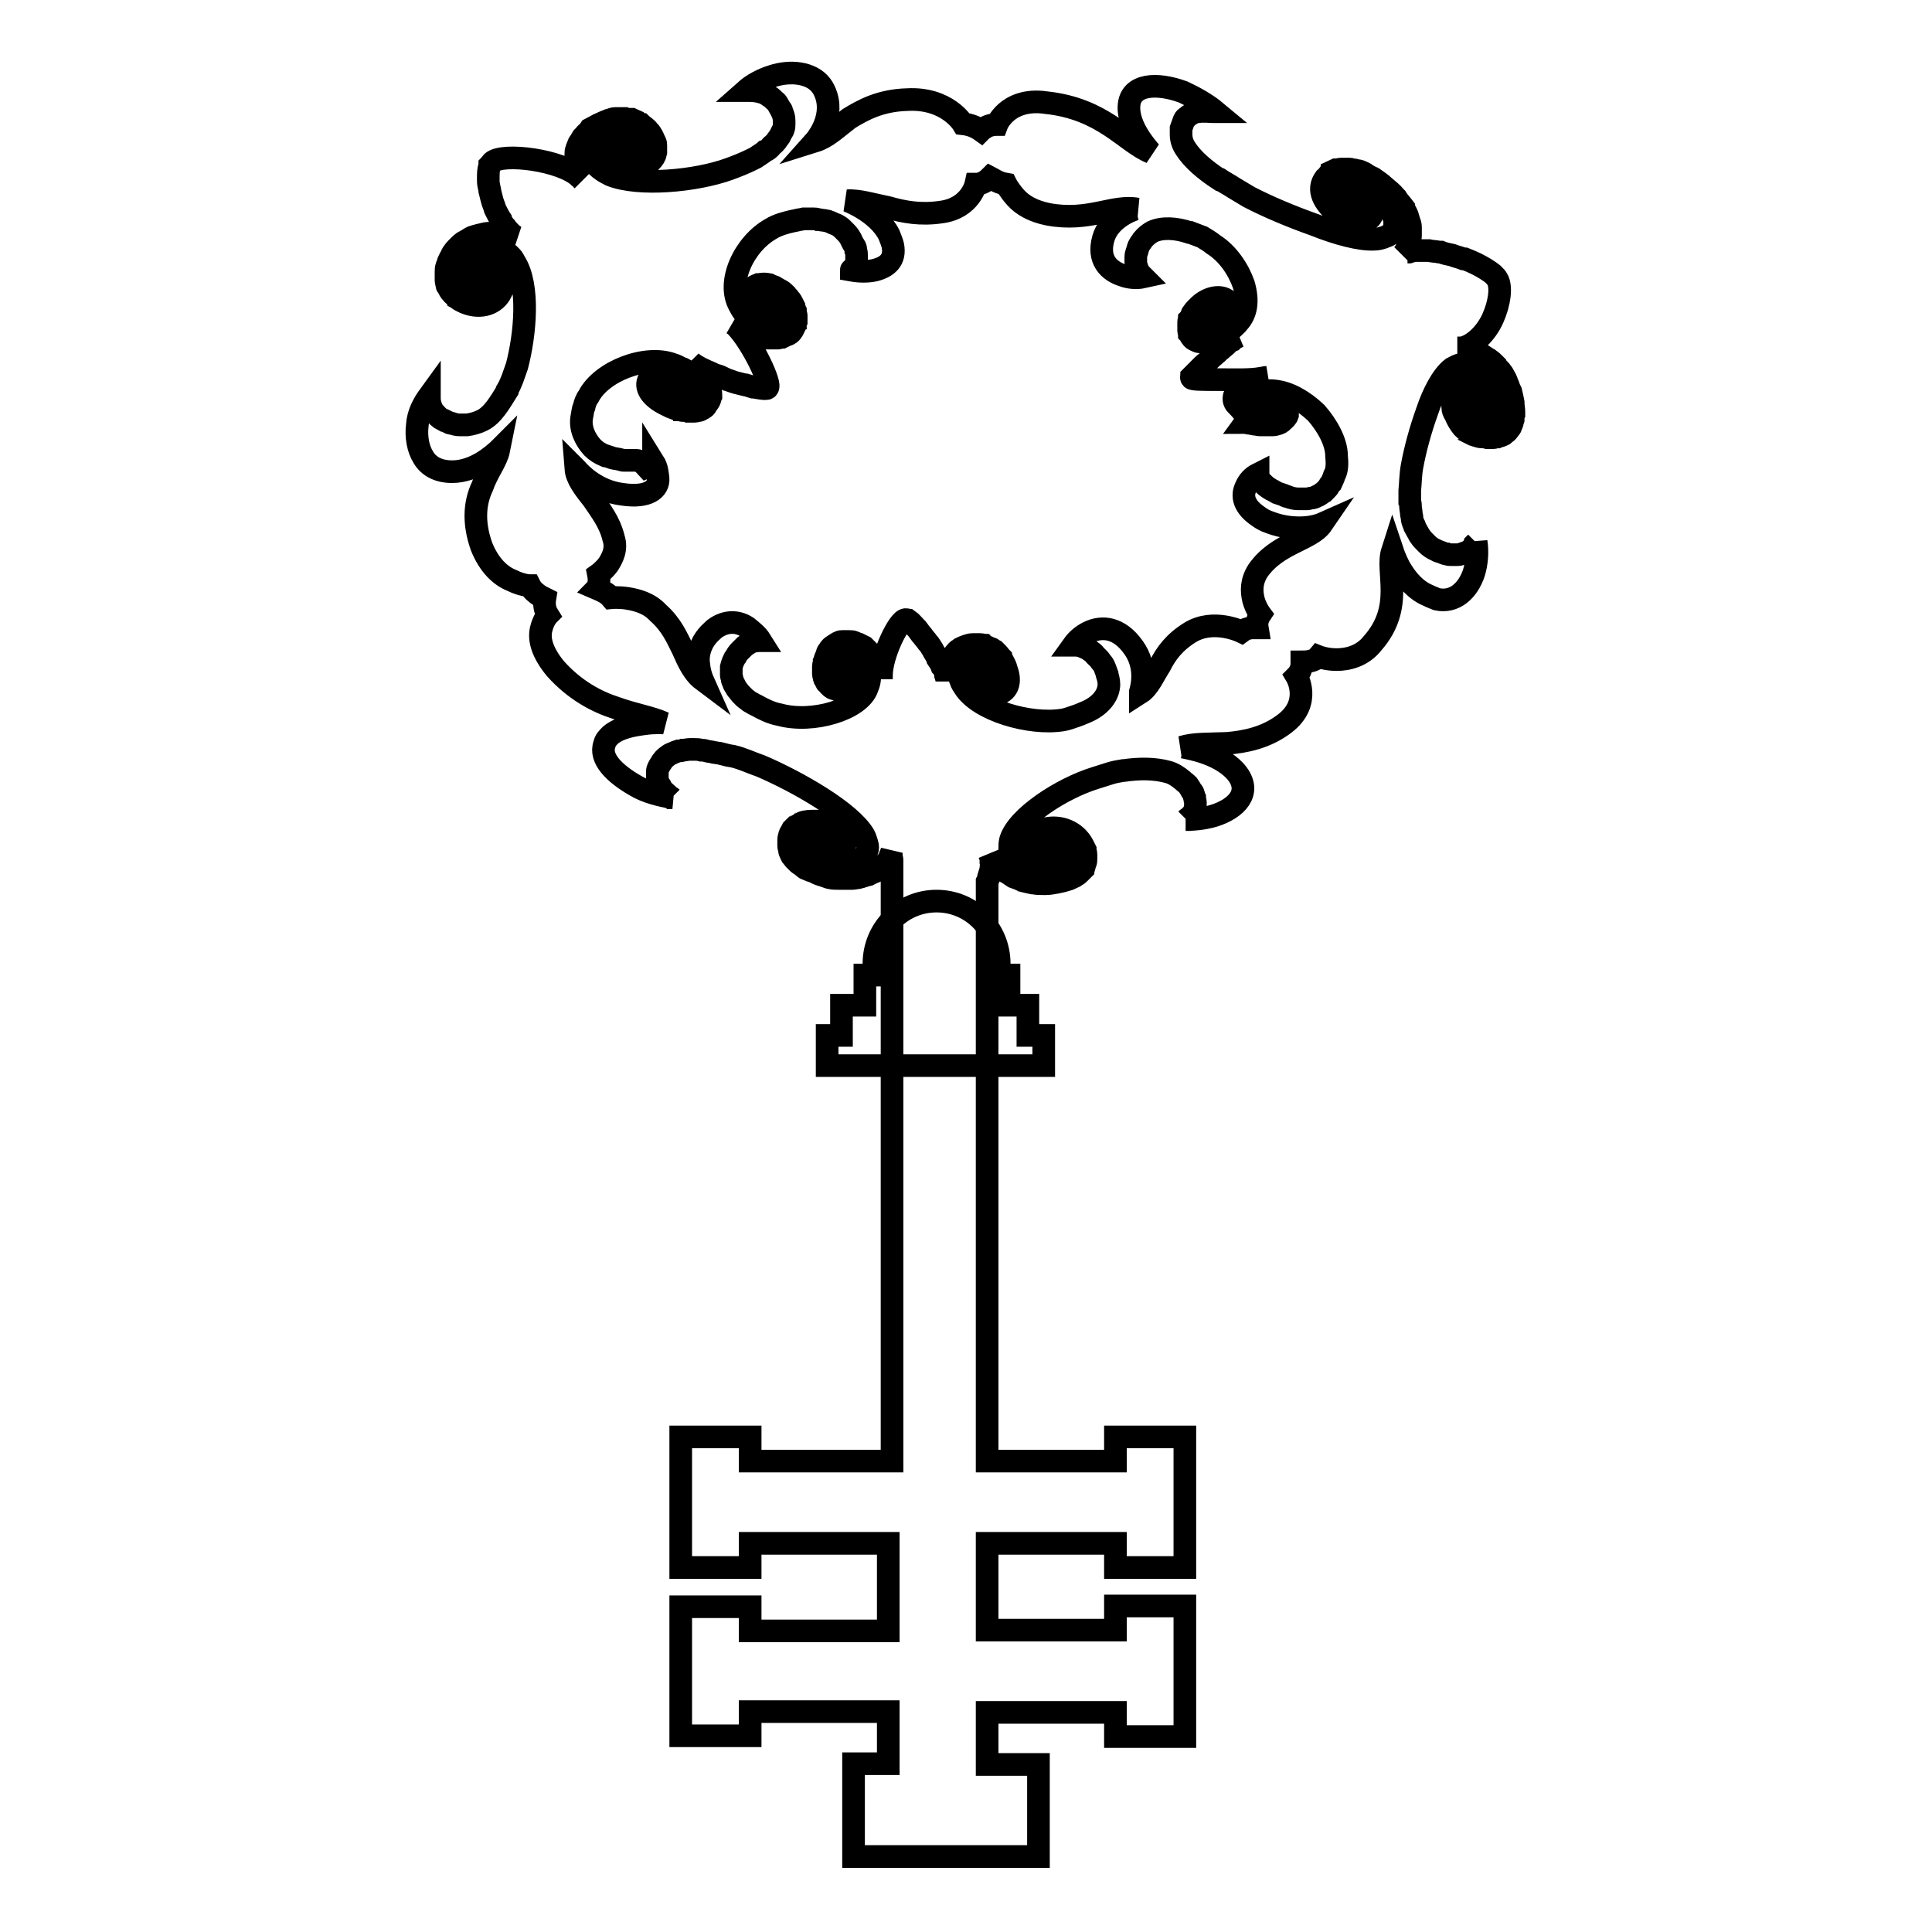 <?xml version="1.0" encoding="utf-8"?>
<!-- Svg Vector Icons : http://www.onlinewebfonts.com/icon -->
<!DOCTYPE svg PUBLIC "-//W3C//DTD SVG 1.1//EN" "http://www.w3.org/Graphics/SVG/1.1/DTD/svg11.dtd">
<svg version="1.1" xmlns="http://www.w3.org/2000/svg" xmlns:xlink="http://www.w3.org/1999/xlink" x="0px" y="0px" viewBox="0 0 256 256" enable-background="new 0 0 256 256" xml:space="preserve">
<g><g><g><path stroke-width="3" fill-opacity="0" stroke="#000000"  d="M200.5,53.3c-0.1-0.5-0.2-1-0.3-1.4l-0.2-0.4c-0.1-0.3-0.2-0.6-0.3-0.8l-0.2-0.5c-0.1-0.2-0.3-0.5-0.4-0.7l-0.3-0.4c-0.2-0.2-0.4-0.4-0.5-0.6c-0.1-0.1-0.2-0.2-0.3-0.3c-0.2-0.2-0.4-0.4-0.6-0.5c-0.1-0.1-0.2-0.2-0.3-0.2c-0.3-0.2-0.6-0.4-0.9-0.6c0,0-0.1,0-0.1,0c-0.3-0.1-0.5-0.3-0.8-0.4l-0.1,0c-0.3-0.1-0.7-0.2-1-0.3c-0.4-0.1-0.7-0.1-1.1-0.1c0.2,0,0.4,0,0.6,0c1.5-0.3,3.2-1.9,4.1-3.9c0.9-2,1.2-4.2,0.6-5.2c-0.1-0.2-0.3-0.4-0.5-0.6c0,0-0.1-0.1-0.1-0.1c-0.5-0.4-1.3-0.9-2.1-1.3l-0.2-0.1c-0.4-0.2-0.9-0.4-1.4-0.6l-0.2,0c-0.5-0.2-1-0.3-1.5-0.5c0,0,0,0,0,0c-0.5-0.1-1-0.2-1.5-0.4l-0.2,0c-0.5-0.1-1-0.1-1.4-0.2c0,0-0.1,0-0.1,0c-0.4,0-0.9,0-1.3,0l-0.2,0c-0.4,0-0.7,0.1-1,0.2c-0.1,0-0.1,0-0.2,0c-0.3,0.1-0.5,0.2-0.7,0.4c0.2-0.2,0.4-0.4,0.5-0.7l0.1-0.2c0.1-0.2,0.2-0.4,0.3-0.7l0,0c0.1-0.3,0.2-0.7,0.2-1c0,0,0-0.1,0-0.2c0-0.3,0-0.6,0-0.9c0,0,0,0,0,0c0-0.3-0.1-0.6-0.2-0.8c0-0.1-0.1-0.3-0.1-0.4c-0.1-0.4-0.3-0.8-0.6-1.3l0-0.1c-0.3-0.4-0.7-0.8-1-1.3l-0.1-0.1c-0.4-0.5-0.9-0.9-1.5-1.4c-0.4-0.4-0.9-0.7-1.3-1c-0.1-0.1-0.3-0.2-0.4-0.2c-0.3-0.2-0.6-0.3-0.8-0.5c-0.1-0.1-0.3-0.1-0.4-0.2c-0.2-0.1-0.5-0.2-0.7-0.2c-0.1,0-0.3-0.1-0.4-0.1c-0.2,0-0.4-0.1-0.6-0.1c-0.1,0-0.2,0-0.3,0c-0.2,0-0.4,0-0.6,0l-0.2,0c-0.2,0-0.4,0.1-0.6,0.1c0,0,0,0-0.1,0c-0.2,0.1-0.3,0.1-0.5,0.2v0.1c-0.2,0.1-0.4,0.2-0.5,0.4s-0.3,0.3-0.4,0.4c-1.2,1.6-0.1,3.3,1.5,4.7c0.2,0.2,0.4,0.3,0.6,0.4c1.5,0.9,2.9,0.8,3.6,0.4c0.8-0.5,0.7-1.5-0.5-2.5c-0.5-0.4-1.3-1.2-1.7-0.7c0,0.1,0,0.1,0,0.2c0.1,0.5,1.4,1,0.7,1.6c-0.1,0-0.2,0.1-0.3,0.1c0,0,0,0,0,0c-0.2,0-0.4,0-0.7-0.1c-0.2-0.1-0.5-0.2-0.7-0.4c-0.8-0.7-0.9-1.8-0.5-2.3c0.2-0.2,0.4-0.4,0.5-0.5c0.1,0,0.1-0.1,0.2-0.1c0.1-0.1,0.3-0.1,0.4-0.2l0.2,0c0.2,0,0.3,0,0.5,0h0.2c0.2,0,0.5,0.1,0.7,0.2c0.3,0.1,0.6,0.3,0.9,0.5c0.1,0,0.1,0.1,0.2,0.1c0.3,0.2,0.6,0.4,0.9,0.7c1.1,0.9,1.9,1.9,2.3,2.8c0,0.1,0,0.2,0.1,0.2c0.1,0.2,0.1,0.5,0.1,0.7c0,0.1,0,0.1,0,0.2c0,0.3,0,0.5-0.1,0.8l0,0c-0.1,0.2-0.2,0.4-0.4,0.6l-0.2,0.1c-0.1,0.1-0.3,0.2-0.6,0.3c-0.1,0-0.2,0.1-0.3,0.1c-0.3,0.1-0.7,0.2-1.1,0.2c-1.9,0.1-4.9-0.7-7.9-1.9c-3.1-1.1-6.2-2.4-8.7-3.7c-0.7-0.4-1.3-0.8-2-1.2c-0.6-0.4-1.2-0.7-1.8-1.1l-0.1,0c-2-1.3-3.6-2.7-4.5-4.1c-0.4-0.6-0.6-1.2-0.6-1.9v0c0-0.3,0-0.5,0-0.8c0.1-0.3,0.2-0.5,0.3-0.8c0-0.1,0.1-0.2,0.1-0.3c0.1-0.2,0.2-0.3,0.4-0.4l0,0c0.1-0.1,0.2-0.2,0.4-0.3c0.3-0.2,0.7-0.4,1.1-0.4c0.7-0.1,1.5,0,1.9,0c0,0,0,0,0.1,0c0.1,0,0.1,0,0.2,0c0,0,0.1,0,0.1,0c-1.2-1-2.8-1.9-4.3-2.6c-3.5-1.3-7-1.1-7.2,1.8c-0.2,2.7,2.3,5.5,2.8,6.1c0.1,0.1,0.1,0.1,0.1,0.1c-3.4-1.4-6.3-5.8-13.9-6.6c-2.7-0.4-4.4,0.5-5.3,1.3c-0.9,0.8-1.2,1.6-1.2,1.6c-0.7,0-1.3,0.2-1.7,0.5c-0.2,0.1-0.3,0.2-0.4,0.3c-0.7-0.5-1.5-0.8-2.4-0.9c0,0-2.1-3.5-7.4-3.2c-3.6,0.1-5.9,1.4-7.7,2.5c-1.7,1.3-2.9,2.5-4.5,3c0,0,2.5-2.8,1.5-6c-0.2-0.6-0.4-1-0.7-1.4c-1.3-1.7-4.1-2-6.5-1.2c-1.3,0.4-2.6,1.1-3.5,1.9c0,0,0,0,0.1,0c0,0,0.1,0,0.2,0H99c0.4,0,1.1,0,1.8,0.2l0.1,0c0.3,0.1,0.7,0.3,1.1,0.6c0.2,0.1,0.4,0.3,0.6,0.5c0.1,0.1,0.3,0.2,0.4,0.4c0.1,0.2,0.3,0.5,0.4,0.7c0.1,0.1,0.2,0.2,0.2,0.4c0.2,0.4,0.3,0.8,0.3,1.2c0,0.1,0,0.3,0,0.4c0,0.3,0,0.5-0.1,0.7c0,0.1-0.1,0.3-0.2,0.4c-0.1,0.2-0.2,0.4-0.3,0.6l-0.3,0.4c-0.1,0.2-0.3,0.4-0.5,0.6c-0.1,0.1-0.3,0.2-0.4,0.4c-0.2,0.2-0.4,0.4-0.7,0.5c-0.1,0.1-0.3,0.2-0.4,0.3c-0.3,0.2-0.6,0.4-0.9,0.6l-0.4,0.2c-1,0.5-2,0.9-3.1,1.3c-4.4,1.6-12,2.3-15.7,0.8c-0.4-0.2-0.8-0.4-1.2-0.7c-0.3-0.2-0.6-0.5-0.8-0.7c-1.2-1.5-0.2-3.4,1.7-4.4c0.3-0.2,0.7-0.3,1-0.4l0.1,0c0.3-0.1,0.6-0.1,0.9-0.1h0.1c0.3,0,0.6,0,0.9,0.2l0.1,0c0.3,0.1,0.6,0.3,0.8,0.6c0.2,0.1,0.3,0.3,0.5,0.6c0.5,0.7,0.5,1.8-0.3,2.1c-0.2,0.1-0.4,0.2-0.6,0.2h-0.1c-0.2,0-0.4,0-0.5-0.1c-0.1-0.1-0.3-0.1-0.4-0.3c-0.8-0.8,0.5-0.9,0.5-1.3c0,0,0-0.1,0-0.2c-0.1-0.1-0.2-0.2-0.3-0.2H83c-0.1,0-0.2,0-0.3,0l-0.2,0L82.3,19c-0.1,0.1-0.3,0.1-0.4,0.2l0,0l0,0c-1.1,0.5-1.1,1.5-0.4,2.2c0.7,0.7,2.4,1.3,3.9,0.6l0,0c0.3-0.1,0.5-0.3,0.7-0.5l0.1-0.1c0.4-0.4,0.6-0.7,0.7-1.2l0-0.2c0-0.2,0-0.3,0-0.5c0-0.1,0-0.2,0-0.2c0-0.2,0-0.3-0.1-0.5l-0.1-0.2c-0.1-0.2-0.2-0.5-0.4-0.8c-0.1-0.2-0.2-0.3-0.4-0.5c-0.1-0.2-0.3-0.3-0.5-0.5l0,0c-0.1-0.1-0.3-0.2-0.4-0.3l-0.1,0c-0.2-0.1-0.4-0.2-0.6-0.3L84.2,16c-0.2-0.1-0.3-0.1-0.5-0.2l-0.3,0c-0.2,0-0.4,0-0.6-0.1c-0.1,0-0.2,0-0.3,0c-0.2,0-0.4,0-0.6,0c-0.1,0-0.2,0-0.4,0c-0.2,0-0.5,0.1-0.7,0.2c-0.1,0-0.2,0-0.3,0.1c-0.4,0.1-0.7,0.3-1.2,0.5c-0.4,0.2-0.7,0.4-1.1,0.6L78,17.4c-0.2,0.2-0.4,0.3-0.5,0.5l-0.3,0.3l-0.3,0.5L76.7,19l-0.2,0.5c0,0.1-0.1,0.2-0.1,0.3c-0.1,0.2-0.1,0.4-0.1,0.6l0,0.3c0,0.3,0,0.5,0,0.8c0,0,0,0.1,0,0.1c0,0.2,0.1,0.5,0.1,0.7l0,0c0.1,0.3,0.2,0.6,0.3,0.8c0.1,0.3,0.3,0.6,0.5,0.8c-0.1-0.1-0.2-0.3-0.4-0.4c-2.3-2.3-10.2-3.3-11.6-2c-0.1,0.1-0.2,0.3-0.3,0.4l0,0.1c-0.2,0.4-0.2,1-0.2,1.7V24c0,0.4,0.1,0.7,0.2,1.2l0,0.1c0.1,0.4,0.2,0.8,0.3,1.2l0,0c0.1,0.4,0.3,0.8,0.4,1.2l0.1,0.2c0.2,0.4,0.4,0.8,0.6,1.1c0,0,0,0,0,0.1c0.2,0.3,0.4,0.7,0.6,0.9l0.1,0.1c0.2,0.3,0.5,0.6,0.7,0.8c0,0,0.1,0.1,0.1,0.1c0.3,0.2,0.5,0.4,0.8,0.5c-0.3-0.1-0.6-0.2-1-0.4l-0.2,0c-0.3-0.1-0.6-0.1-0.9-0.2l0,0c-0.4,0-0.8-0.1-1.2,0c-0.1,0-0.1,0-0.2,0c-0.3,0-0.6,0-1,0.1c0,0,0,0,0,0c-0.3,0.1-0.5,0.1-0.8,0.2c-0.1,0-0.3,0.1-0.4,0.1c-0.4,0.1-0.7,0.3-1.1,0.6l-0.1,0c-0.4,0.2-0.7,0.5-1,0.8l0,0c-0.3,0.3-0.7,0.7-0.9,1.2c-0.2,0.4-0.4,0.7-0.5,1.1c0,0.1-0.1,0.2-0.1,0.3c-0.1,0.2-0.1,0.5-0.1,0.7c0,0.1,0,0.2,0,0.3c0,0.2,0,0.4,0,0.6c0,0.1,0,0.2,0,0.3c0,0.2,0.1,0.3,0.1,0.5c0,0.1,0,0.2,0.1,0.2c0.1,0.1,0.1,0.3,0.2,0.4l0.1,0.2c0.1,0.2,0.3,0.3,0.4,0.5c0,0,0,0,0,0c0.1,0.1,0.3,0.2,0.4,0.4l0,0c0.2,0.1,0.4,0.3,0.6,0.4c0.2,0.1,0.4,0.2,0.6,0.3c2.2,0.9,4.1,0.1,4.8-1.4c0.1-0.2,0.2-0.4,0.2-0.5c0.3-1.3-0.4-2.3-1.1-2.8c-0.8-0.6-2-0.5-2.6,0.5c-0.2,0.4-0.7,1.2,0,1.4c0.1,0,0.2,0,0.2,0C64,37.6,64,36.4,65,37c0.1,0,0.2,0.1,0.2,0.2l0,0c0.1,0.1,0.2,0.4,0.2,0.6c0,0.2,0,0.4-0.1,0.6c-0.4,0.7-1.6,0.8-2.4,0.5c-0.3-0.1-0.5-0.3-0.7-0.4l-0.2-0.1c-0.1-0.1-0.3-0.2-0.4-0.3l-0.1-0.2c-0.1-0.1-0.1-0.2-0.2-0.4l-0.1-0.2c0-0.2-0.1-0.4-0.1-0.6c0-0.2,0-0.5,0.1-0.8c0,0,0-0.1,0-0.1c0.1-0.2,0.2-0.5,0.4-0.8c0.5-0.8,1.3-1.5,2.2-1.9c0.1,0,0.1-0.1,0.2-0.1c0.2-0.1,0.4-0.1,0.6-0.2c0.1,0,0.2,0,0.2,0c0.3,0,0.6,0,0.9,0l0,0c0.3,0,0.6,0.1,0.8,0.3l0.2,0.1c0.2,0.1,0.4,0.2,0.6,0.4c0.1,0.1,0.2,0.1,0.2,0.2c0.3,0.2,0.5,0.5,0.7,0.9c2,3.1,1.4,9.6,0.3,13.8l-0.6,1.7c-0.2,0.5-0.4,1-0.7,1.5l0,0.1c-1,1.6-1.9,3.2-3.3,3.9c-0.6,0.3-1.3,0.5-2,0.6h-0.1c-0.3,0-0.6,0-0.9,0c-0.4,0-0.7-0.1-1-0.2c-0.1,0-0.3,0-0.4-0.1c-0.2-0.1-0.4-0.2-0.6-0.3l-0.1,0c-0.2-0.1-0.3-0.2-0.5-0.3c-0.4-0.3-0.6-0.6-0.9-0.9c-0.4-0.7-0.5-1.3-0.5-1.7c0,0,0,0,0-0.1c0-0.1,0-0.1,0-0.2c0,0,0-0.1,0-0.1c-0.8,1.1-1.5,2.4-1.6,3.9c-0.2,1.6,0.1,3.2,0.8,4.3c0.7,1.2,2,1.9,3.8,1.9c3.1,0,5.5-2.3,6.1-2.8c0.1-0.1,0.1-0.1,0.1-0.1c-0.3,1.5-1.5,2.9-2.2,4.9c-0.9,1.9-1.3,4.5-0.1,7.9c1,2.5,2.5,3.9,4,4.5c1.4,0.7,2.4,0.7,2.4,0.7c0.3,0.6,0.8,1,1.4,1.4c0.2,0.1,0.4,0.2,0.6,0.3c-0.1,0.6-0.1,1.4,0.4,2.2c0,0-0.6,0.6-0.9,1.9c-0.3,1.3,0.1,3,1.9,5.2c2.6,2.9,5.5,4.4,8,5.2c2.5,0.9,4.6,1.2,6.4,2c0,0-1.2-0.1-2.6,0.1c-1.5,0.2-3.3,0.5-4.5,1.5c-0.4,0.4-0.7,0.7-0.8,1.2c-0.7,1.9,1.3,3.9,4.1,5.5c1.5,0.9,3.3,1.3,4.9,1.6c0,0,0,0-0.1,0c0,0-0.1-0.1-0.2-0.1l-0.1-0.1c-0.3-0.3-0.9-0.7-1.3-1.4l0-0.1c-0.2-0.3-0.3-0.7-0.3-1c0-0.2,0-0.4,0-0.7c0-0.1,0-0.3,0.1-0.5c0.1-0.2,0.2-0.4,0.4-0.7c0.1-0.1,0.1-0.2,0.2-0.3c0.2-0.3,0.6-0.6,0.9-0.8c0.1-0.1,0.3-0.1,0.4-0.2c0.2-0.1,0.5-0.2,0.8-0.3c0.2,0,0.4,0,0.6-0.1c0.3,0,0.6-0.1,0.9-0.1c0.2,0,0.4,0,0.6,0c0.3,0,0.6,0,0.9,0.1c0.2,0,0.4,0,0.7,0.1c0.3,0.1,0.7,0.1,1,0.2c0.2,0,0.4,0.1,0.7,0.1c0.4,0.1,0.8,0.2,1.2,0.3l0.6,0.1c1.3,0.3,2.5,0.9,3.7,1.3c4.9,2.1,11.9,6.1,13.7,9.2c0.2,0.4,0.3,0.8,0.4,1.1s0.1,0.7,0,0.9c-0.3,1.6-2.7,2.1-5.2,1.6c-0.4-0.1-0.8-0.3-1.2-0.4l-0.1,0c-0.3-0.1-0.7-0.3-0.9-0.5l-0.1-0.1c-0.2-0.2-0.4-0.4-0.6-0.6l0-0.1c-0.1-0.3-0.2-0.5-0.2-0.8c0-0.2,0-0.4,0.1-0.6c0.2-0.7,1.2-1.3,2.1-1.1c0.3,0.1,0.5,0.2,0.7,0.3l0.1,0.1c0.2,0.1,0.3,0.2,0.4,0.4c0.1,0.1,0.1,0.3,0.1,0.4c0,1-1.2,0.2-1.6,0.4c-0.1,0-0.1,0.1-0.1,0.2c0,0.1,0,0.2,0,0.3l0.1,0.1c0.1,0.1,0.1,0.1,0.3,0.2l0.2,0.1l0.3,0.1c0.2,0,0.4,0.1,0.5,0.1l0,0l0,0c1.4,0.3,2.2-0.2,2.2-1.1c0-0.9-0.9-2.2-2.8-2.7l0,0c-0.3-0.1-0.7-0.1-1-0.2l-0.2,0c-0.6,0-1.2,0-1.7,0.2c-0.1,0-0.1,0.1-0.2,0.1c-0.1,0.1-0.3,0.2-0.5,0.3c-0.1,0-0.1,0.1-0.2,0.1c-0.1,0.1-0.2,0.2-0.4,0.4l-0.1,0.2c-0.1,0.2-0.3,0.4-0.3,0.7c-0.1,0.2-0.1,0.4-0.1,0.6c0,0.2,0,0.4,0,0.6v0c0,0.1,0,0.3,0.1,0.5l0,0.1c0,0.2,0.1,0.4,0.2,0.6l0.1,0.2c0.1,0.1,0.2,0.3,0.3,0.4l0.2,0.2c0.1,0.1,0.3,0.3,0.4,0.4c0.1,0.1,0.2,0.1,0.3,0.2c0.1,0.1,0.3,0.2,0.5,0.4c0.1,0.1,0.2,0.1,0.4,0.2c0.2,0.1,0.5,0.2,0.8,0.3c0.1,0,0.2,0.1,0.4,0.2c0.4,0.2,0.9,0.3,1.4,0.5s1,0.2,1.5,0.2l0.5,0c0.3,0,0.6,0,0.9,0l0.5,0c0.2,0,0.5-0.1,0.7-0.1l0.4-0.1c0.2-0.1,0.4-0.1,0.6-0.2c0.1,0,0.3-0.1,0.4-0.1c0.2-0.1,0.4-0.2,0.6-0.3c0.1,0,0.2-0.1,0.3-0.1c0.2-0.1,0.5-0.3,0.7-0.5c0,0,0,0,0.1,0c0.2-0.1,0.3-0.3,0.5-0.5l0,0c0.2-0.2,0.3-0.5,0.5-0.7c0.1-0.3,0.2-0.6,0.3-0.8c0,0.1,0,0.3,0,0.5c0,0.1,0.1,0.3,0.1,0.4v79.7H99.4v-3.2h-9.2v17.3h9.2v-3.2h18.3v11.6H99.4v-3.2h-9.2V230h9.2v-3.2h18.3v6.9h-4.6V246h24.5v-12.2h-6.8v-6.9h17v3.2h9.2v-17.3h-9.2v3.2h-17v-11.5h17v3.2h9.2v-17.3h-9.2v3.2h-17v-76.8c0.1-0.2,0.2-0.3,0.2-0.5l0-0.1c0.1-0.3,0.2-0.7,0.3-1l0-0.1c0-0.3,0.1-0.6,0-0.9c0,0,0-0.1,0-0.2c0-0.3-0.1-0.6-0.2-0.8c0.1,0.3,0.3,0.5,0.5,0.8l0.1,0.2c0.1,0.2,0.3,0.4,0.6,0.6l0,0c0.3,0.3,0.6,0.5,0.9,0.7c0,0,0.1,0.1,0.2,0.1c0.3,0.2,0.6,0.4,0.9,0.6c0,0,0,0,0,0c0.3,0.1,0.5,0.2,0.8,0.3c0.1,0.1,0.3,0.1,0.4,0.2c0.4,0.1,0.8,0.2,1.3,0.3l0.1,0c0.5,0.1,1,0.1,1.5,0.1h0.1c0.5,0,1.1-0.1,1.6-0.2c0.5-0.1,0.9-0.2,1.2-0.3c0.1,0,0.2-0.1,0.3-0.1c0.2-0.1,0.5-0.2,0.7-0.3c0.1-0.1,0.2-0.1,0.3-0.2c0.2-0.1,0.3-0.2,0.4-0.3c0.1-0.1,0.1-0.1,0.2-0.2c0.1-0.1,0.2-0.2,0.3-0.3c0-0.1,0.1-0.1,0.1-0.2c0.1-0.1,0.1-0.3,0.1-0.4l0.1-0.2c0.1-0.2,0.1-0.4,0.1-0.6c0,0,0,0,0-0.1c0-0.2,0-0.3,0-0.5v0c0-0.2-0.1-0.4-0.1-0.6c-0.1-0.2-0.2-0.4-0.3-0.6c-1-1.9-3.1-2.6-4.9-2.2c-0.2,0-0.4,0.1-0.6,0.2c-1.3,0.5-1.6,1.7-1.4,2.4c0.2,0.9,1.2,1.5,2.5,1.2c0.5-0.1,1.5-0.2,1.1-0.8c0-0.1-0.1-0.1-0.2-0.2c-0.5-0.3-1.4,0.4-1.7-0.6c0-0.1,0-0.2,0-0.3v0c0-0.2,0.1-0.3,0.3-0.4c0.1-0.1,0.3-0.2,0.7-0.3c0.8-0.2,2,0.5,2.3,1.3c0.1,0.3,0.2,0.5,0.3,0.7l0,0.2c0,0.1,0,0.3,0,0.4l0,0.2c0,0.1-0.1,0.2-0.1,0.3l-0.1,0.1c-0.1,0.1-0.2,0.3-0.4,0.4c-0.2,0.1-0.5,0.2-0.7,0.3c0,0-0.1,0-0.2,0.1c-0.3,0.1-0.6,0.2-0.9,0.2c-1.1,0.2-2.2,0.2-3.3-0.1c-0.1,0-0.2,0-0.2-0.1c-0.2-0.1-0.4-0.2-0.6-0.3c-0.1,0-0.1-0.1-0.2-0.1c-0.3-0.2-0.5-0.3-0.7-0.5l0,0c-0.2-0.2-0.3-0.4-0.5-0.7l-0.1-0.2c-0.1-0.2-0.1-0.4-0.1-0.6c0-0.1,0-0.2,0-0.3c0-0.3,0-0.6,0.1-1c0.9-3,6.7-6.8,11.2-8.2l1.9-0.6c0.6-0.2,1.2-0.3,1.8-0.4l0.1,0c2.1-0.3,4.1-0.3,5.9,0.2c0.7,0.2,1.3,0.6,1.9,1.1c0,0,0,0,0,0c0.2,0.2,0.5,0.4,0.7,0.6c0.2,0.3,0.4,0.6,0.5,0.8c0.1,0.1,0.2,0.2,0.2,0.3c0.1,0.2,0.1,0.4,0.2,0.6l0,0.1c0,0.2,0.1,0.3,0.1,0.5c0,0.4,0,0.7-0.1,1c-0.2,0.6-0.7,1-1,1.2c0,0,0,0,0,0c0,0-0.1,0.1-0.1,0.1c0,0-0.1,0-0.1,0c1.4,0,3-0.2,4.3-0.7c2.9-1.1,4.5-3.3,2.2-5.8c-2.2-2.3-5.9-2.9-6.8-3.1c-0.1,0-0.2,0-0.2,0c1.6-0.5,3.6-0.4,6-0.5c2.3-0.2,5.1-0.7,7.6-2.6c3.7-2.8,1.6-6.3,1.6-6.3c0.4-0.4,0.6-0.9,0.7-1.4c0-0.2,0-0.4,0-0.5c0.8,0,1.7-0.1,2.2-0.7c0,0,1,0.4,2.4,0.4c1.4,0,3.4-0.4,4.8-2.2c4.2-4.8,1.7-9.4,2.6-12.2c0,0,0.3,0.9,0.9,2.1c0.7,1.2,1.7,2.7,3.4,3.6c0.6,0.3,1.1,0.5,1.6,0.7c2.3,0.5,4.1-1.1,4.9-3.5c0.4-1.3,0.5-2.8,0.3-4.1c0,0,0,0,0,0.1c0,0-0.1,0.1-0.1,0.1l0,0.1c-0.2,0.3-0.6,0.8-1.2,1.1l-0.1,0c-0.3,0.1-0.7,0.3-1.1,0.3c-0.2,0-0.5,0-0.8,0c-0.2,0-0.4,0-0.6-0.1c-0.3,0-0.6-0.2-0.9-0.3c-0.2,0-0.3-0.1-0.5-0.2c-0.5-0.2-0.9-0.5-1.2-0.8c-0.1-0.1-0.2-0.2-0.3-0.3c-0.2-0.2-0.4-0.4-0.6-0.7c-0.1-0.1-0.2-0.3-0.3-0.5c-0.1-0.2-0.3-0.5-0.4-0.7c0-0.2-0.1-0.3-0.2-0.5c-0.1-0.3-0.2-0.5-0.2-0.8c0-0.2-0.1-0.4-0.1-0.6c0-0.3-0.1-0.6-0.1-0.9c0-0.2,0-0.4-0.1-0.6c0-0.3,0-0.7,0-1v-0.5c0.1-1,0.1-2.1,0.3-3.2c0.4-2.2,1.1-4.8,2-7.3c0.8-2.4,2-4.7,3.3-5.7c0.4-0.2,0.7-0.4,1.1-0.5c0.4-0.1,0.7-0.2,1-0.1c1,0,2,0.6,2.7,1.4c0.7,0.9,1.2,2,1.4,3.3c0.1,0.4,0.1,0.8,0.1,1.2v0.1c0,0.3-0.1,0.7-0.2,0.9l-0.1,0.1c-0.1,0.2-0.3,0.5-0.5,0.6l-0.1,0c-0.3,0.1-0.5,0.2-0.9,0.3c-0.2,0-0.5,0-0.7,0c-0.9-0.1-1.9-0.9-2.1-1.8c0-0.3,0-0.5,0-0.7l0-0.1c0-0.1,0.1-0.3,0.3-0.4c0.1-0.1,0.3-0.1,0.4-0.1c1.1,0,0.8,1,1.2,1.4c0,0,0.1,0.1,0.2,0.1c0.2,0,0.3,0,0.4-0.1l0-0.1c0-0.1,0.1-0.1,0.1-0.3v-0.2l0-0.3c0-0.2-0.1-0.4-0.1-0.5l0,0l0,0c-0.2-1.3-1.2-2-2.1-1.9c-0.9,0.1-2.2,1.1-2,2.9l0,0c0,0.3,0.1,0.6,0.3,0.9l0.1,0.2c0.2,0.5,0.5,1,0.9,1.5c0,0,0.1,0.1,0.1,0.1c0.1,0.1,0.3,0.3,0.5,0.4c0.1,0.1,0.2,0.1,0.2,0.2c0.2,0.1,0.4,0.2,0.6,0.3l0.3,0.1c0.3,0.1,0.6,0.2,0.9,0.2c0.2,0,0.4,0,0.7,0.1c0.2,0,0.5,0,0.7,0h0c0.2,0,0.4-0.1,0.5-0.1l0.1,0c0.2-0.1,0.4-0.1,0.6-0.2l0.2-0.1c0.1-0.1,0.3-0.2,0.4-0.3l0.2-0.2c0.1-0.1,0.2-0.3,0.3-0.4c0.1-0.1,0.1-0.2,0.1-0.3c0.1-0.1,0.2-0.3,0.2-0.5l0.1-0.3c0-0.2,0-0.5,0.1-0.7c0-0.1,0-0.2,0-0.4C200.6,54.2,200.5,53.8,200.5,53.3z M176.8,63l-0.1,0.3c-0.1,0.2-0.2,0.5-0.3,0.7c-0.1,0.1-0.2,0.2-0.3,0.4c-0.1,0.2-0.3,0.4-0.4,0.5c-0.1,0.1-0.2,0.2-0.3,0.3c-0.2,0.1-0.4,0.3-0.6,0.4c-0.1,0.1-0.3,0.1-0.4,0.2c-0.2,0.1-0.4,0.2-0.7,0.2c-0.1,0-0.3,0.1-0.5,0.1c-0.3,0-0.6,0-0.8,0c-0.1,0-0.3,0-0.4,0c-0.4,0-0.9-0.1-1.4-0.3c-0.2,0-0.3-0.1-0.5-0.2c-0.3-0.1-0.6-0.2-0.9-0.3c-0.2-0.1-0.3-0.2-0.5-0.3c-0.3-0.1-0.5-0.3-0.7-0.4c-0.3-0.2-0.6-0.5-0.8-0.7l0,0c-0.4-0.4-0.5-0.8-0.5-1c0,0,0,0,0,0c0,0,0-0.1,0-0.1c0,0,0,0,0,0c-0.8,0.4-1.3,1-1.6,1.7c-0.6,1.2-0.3,2.6,1.6,3.9c0.4,0.3,0.9,0.6,1.5,0.8c1.8,0.7,3.5,0.8,4.8,0.7c1.3-0.1,2.2-0.5,2.2-0.5c-1.5,2.2-5.9,2.5-8.5,6.2c-0.9,1.4-0.9,2.7-0.6,3.9c0.3,1.1,0.9,1.9,0.9,1.9c-0.4,0.6-0.5,1.2-0.4,1.8c-0.2,0-0.4,0-0.6,0c-0.6,0-1.1,0.2-1.5,0.5c0,0-3.7-1.8-6.8,0.1c-2.1,1.3-3.2,2.8-4,4.4c-0.9,1.4-1.5,2.9-2.6,3.6c0,0,0,0,0-0.1c0.2-0.7,0.9-3.4-0.9-5.9c-1.9-2.7-4.2-2.9-6-2c-0.8,0.4-1.5,1-2,1.7c0,0,0,0,0.1,0c0,0,0.1,0,0.1,0h0c0.3,0,0.7,0,1.3,0.3c0.3,0.1,0.6,0.3,1,0.6c0.1,0.1,0.3,0.2,0.4,0.4c0,0,0,0,0.1,0.1c0.1,0.1,0.3,0.3,0.5,0.5c0.1,0.1,0.1,0.2,0.2,0.3c0.2,0.2,0.4,0.5,0.5,0.8c0.1,0.3,0.2,0.5,0.3,0.8l0,0.1c0.2,0.6,0.3,1.2,0.2,1.7c-0.2,1.3-1.3,2.5-2.9,3.2c0,0,0,0,0,0c-0.5,0.2-0.9,0.4-1.5,0.6c-0.6,0.2-1.1,0.4-1.7,0.5c-4.4,0.7-11.1-1.3-13-4.3c-0.2-0.3-0.4-0.6-0.5-0.9c0-0.1-0.1-0.2-0.1-0.3c-0.1-0.2-0.1-0.4-0.2-0.6c0-0.1,0-0.2,0-0.2c0-0.3,0-0.5,0-0.7l0,0c0-0.2,0.1-0.4,0.2-0.6c0,0,0-0.1,0.1-0.1c0.1-0.1,0.1-0.2,0.2-0.4c0,0,0.1-0.1,0.1-0.1c0.4-0.4,1-0.7,1.7-0.7c0.2,0,0.4,0,0.6,0l0.1,0c0.2,0,0.4,0.1,0.6,0.2s0.3,0.2,0.4,0.3l0.1,0.1c0.1,0.1,0.2,0.2,0.3,0.3l0.1,0.2c0.1,0.1,0.2,0.2,0.2,0.4l0.1,0.2c0.1,0.2,0.2,0.4,0.3,0.7c0.2,0.7,0,1.6-0.6,1.7c-0.2,0-0.4,0-0.6-0.1c-0.2-0.1-0.4-0.2-0.5-0.3l0,0c-0.1-0.1-0.1-0.2-0.1-0.2c-0.3-0.8,0.3-0.7,0.6-0.8c0.1,0,0.1-0.1,0.1-0.3c-0.1-0.6-0.8-0.5-1.1-0.5c-0.8,0-1.1,0.8-0.8,1.7c0.3,0.7,1.1,1.7,2.2,1.9c0.2,0,0.3,0,0.5,0c1.4-0.1,2.3-1.2,1.6-3.2c-0.1-0.2-0.1-0.4-0.2-0.6c-0.1-0.2-0.2-0.4-0.3-0.6l0,0c-0.1-0.1-0.2-0.3-0.3-0.4l0-0.1c-0.1-0.1-0.2-0.3-0.4-0.5l-0.1-0.1c-0.1-0.1-0.2-0.2-0.3-0.3l-0.2-0.1c-0.1-0.1-0.2-0.2-0.4-0.2l-0.2-0.1c-0.1-0.1-0.3-0.1-0.4-0.2c-0.1,0-0.2-0.1-0.2-0.1c-0.1,0-0.3-0.1-0.5-0.1c-0.1,0-0.1,0-0.2,0c-0.3,0-0.5,0-0.8,0c-0.3,0-0.6,0.1-0.9,0.2l0,0c-0.3,0.1-0.5,0.2-0.7,0.3l-0.1,0.1c-0.2,0.1-0.4,0.2-0.5,0.4l-0.2,0.2c-0.1,0.1-0.2,0.3-0.3,0.4l0,0c-0.1,0.2-0.2,0.4-0.3,0.6c0,0,0,0.1-0.1,0.1c-0.2,0.5-0.3,1-0.3,1.5l0,0.2c0,0.3,0,0.6,0,0.9c0-0.2-0.1-0.5-0.2-0.8l0-0.2c-0.1-0.3-0.2-0.6-0.4-0.9l-0.1-0.1c-0.1-0.3-0.3-0.6-0.5-0.9c0,0,0,0,0-0.1c-0.2-0.3-0.4-0.7-0.6-1l-0.1-0.2c-0.2-0.3-0.4-0.7-0.7-1l0,0c-0.2-0.3-0.5-0.6-0.7-0.9l-0.1-0.1c-0.2-0.3-0.4-0.5-0.6-0.8l-0.1-0.1c-0.4-0.4-0.7-0.8-1-1c0,0-0.1,0-0.1,0c-0.1-0.1-0.2-0.1-0.3-0.1c-0.9,0-3.2,4.7-3.2,7.4c0,0.2,0,0.4,0,0.5c0-0.3-0.1-0.6-0.2-0.9c-0.1-0.3-0.2-0.5-0.3-0.8l0,0c-0.1-0.2-0.2-0.4-0.3-0.6c0,0,0,0,0-0.1c-0.1-0.2-0.2-0.4-0.4-0.6c0-0.1-0.1-0.1-0.1-0.2l-0.3-0.4c-0.1-0.1-0.1-0.1-0.2-0.2l-0.3-0.3l-0.2-0.2l-0.4-0.2l-0.2-0.1c-0.1-0.1-0.3-0.1-0.5-0.2l-0.2-0.1c-0.2-0.1-0.5-0.1-0.7-0.1c-0.3,0-0.5,0-0.7,0c-0.1,0-0.1,0-0.2,0c-0.1,0-0.3,0-0.4,0.1c-0.1,0-0.1,0-0.2,0.1c-0.1,0-0.2,0.1-0.3,0.2c-0.1,0-0.1,0.1-0.2,0.1c-0.1,0.1-0.2,0.1-0.3,0.2l-0.1,0.1c-0.1,0.1-0.2,0.2-0.2,0.3l-0.1,0.1c-0.1,0.1-0.2,0.3-0.2,0.4l0,0.1l-0.2,0.4v0c-0.1,0.2-0.1,0.4-0.2,0.6c0,0.2-0.1,0.4-0.1,0.6c0,0.3,0,0.5,0,0.8l0,0.2c0,0.2,0.1,0.3,0.1,0.5c0,0.1,0,0.1,0.1,0.2c0.1,0.1,0.1,0.3,0.2,0.4c0,0,0,0.1,0.1,0.1c0.3,0.4,0.6,0.7,1,0.8l0.1,0c0.2,0.1,0.4,0.2,0.7,0.2c1.3,0.2,2-1.1,2.1-1.8c0.1-0.8-0.4-1.6-1.2-1.6l0,0c-0.1,0-0.2,0-0.3,0c-0.1,0-0.1,0-0.2,0h-0.1c-0.1,0-0.1,0-0.2,0.1c0,0,0,0-0.1,0c0,0-0.1,0.2-0.1,0.3c0,0.1,0,0.1,0,0.2c0.2,0.4,0.9,0,0.8,1c0,0.1-0.1,0.2-0.1,0.3c-0.1,0.1-0.2,0.2-0.3,0.2l-0.1,0c-0.1,0-0.3,0.1-0.5,0c-0.6-0.1-1-1-1-1.7c0-0.2,0-0.4,0.1-0.6c0.1-0.3,0.2-0.5,0.3-0.7l0-0.1c0.1-0.2,0.3-0.3,0.4-0.4l0.1,0c0.2-0.1,0.3-0.2,0.6-0.2c0,0,0,0,0.1,0c0.2,0,0.4,0,0.7,0c1.3,0.1,2.6,1.1,2.8,2.8c0.1,0.6,0,1.2-0.3,1.9c-1,2.8-7.2,4.7-11.6,3.5c-1.1-0.2-2.1-0.7-3-1.2l-0.4-0.2c-0.3-0.2-0.6-0.3-0.8-0.5c-0.1-0.1-0.3-0.2-0.4-0.3c-0.2-0.2-0.4-0.4-0.6-0.6c-0.1-0.1-0.2-0.3-0.3-0.4c-0.2-0.2-0.3-0.4-0.4-0.6c-0.1-0.1-0.2-0.3-0.2-0.4c-0.1-0.2-0.2-0.4-0.2-0.6c0-0.1-0.1-0.3-0.1-0.4c0-0.2,0-0.5,0-0.7c0-0.1,0-0.2,0-0.4c0.1-0.4,0.2-0.7,0.4-1.1c0.1-0.1,0.1-0.2,0.2-0.3c0.1-0.2,0.3-0.5,0.4-0.6c0.1-0.1,0.2-0.2,0.3-0.3c0.2-0.2,0.3-0.3,0.5-0.5c0.3-0.2,0.6-0.4,0.8-0.5l0,0c0.5-0.2,0.9-0.2,1.2-0.2c0,0,0,0,0,0c0,0,0.1,0,0.1,0c0,0,0,0,0,0c-0.5-0.8-1.2-1.3-1.8-1.8c-1.2-0.8-2.8-0.9-4.3,0.2c-0.3,0.3-0.7,0.6-1,1c-1,1.2-1.3,2.7-1.1,3.8c0.1,1.1,0.5,2,0.5,2c-1.2-0.9-1.9-2.4-2.6-4c-0.8-1.6-1.5-3.3-3.3-4.9c-1.2-1.3-2.8-1.7-4-1.9c-1.2-0.2-2.2-0.1-2.2-0.1c-0.5-0.6-1.2-0.9-1.9-1.2c0.1-0.1,0.1-0.3,0.2-0.5c0.1-0.5,0.1-0.9,0-1.4c0,0,0.7-0.5,1.3-1.3c0.5-0.8,1.2-2,0.7-3.5c-0.5-2.1-1.7-3.6-2.7-5.1c-1.2-1.5-2.2-2.8-2.3-4.1c0,0,0,0,0.1,0.1c0.5,0.6,2.7,2.9,6.1,3.3c3.4,0.5,4.8-0.7,4.7-2.1c-0.1-0.7-0.1-1.4-0.6-2.2l0,0c0,0,0,0,0,0.1l0,0c-0.1,0.2-0.4,0.4-0.9,0.6C84.8,60.9,84.5,61,84,61c-0.2,0-0.4,0-0.6,0c0,0-0.1,0-0.1,0c-0.2,0-0.4,0-0.7,0c-0.1,0-0.3-0.1-0.4-0.1c-0.3-0.1-0.6-0.1-1-0.2c-0.3-0.1-0.6-0.2-0.9-0.3l-0.1,0c-0.7-0.3-1.2-0.6-1.7-1.1c-1-1.1-1.7-2.6-1.4-4.1c0,0,0,0,0,0c0.1-0.4,0.1-0.9,0.3-1.3c0.1-0.5,0.3-1,0.6-1.4c1.7-3.3,7.6-5.6,11.2-4.2c0.4,0.1,0.7,0.3,1.1,0.5c0.1,0.1,0.2,0.1,0.3,0.1c0.2,0.1,0.4,0.3,0.6,0.4c0.1,0,0.1,0.1,0.2,0.2c0.2,0.2,0.5,0.4,0.6,0.6l0,0c0.2,0.2,0.3,0.4,0.4,0.6l0.1,0.2c0.1,0.1,0.1,0.3,0.2,0.4c0,0,0,0.1,0,0.1c0.1,0.6,0,1.1-0.4,1.5c-0.1,0.1-0.2,0.2-0.4,0.3l0,0c-0.1,0.1-0.3,0.2-0.5,0.2c-0.1,0-0.3,0-0.5,0l-0.2,0c-0.1,0-0.3,0-0.4,0l-0.2,0c-0.1,0-0.3-0.1-0.5-0.2l-0.2-0.1c-0.2-0.1-0.5-0.2-0.8-0.4c-0.8-0.5-1.4-1.3-1.1-1.7c0.1-0.1,0.2-0.2,0.4-0.2c0.2,0,0.3,0,0.5,0l0,0c0.1,0,0.2,0.1,0.3,0.1c0.9,0.5,0.4,0.7,0.4,1c0,0.1,0,0.2,0.2,0.3c0.6,0.4,0.8,0,1-0.3c0.5-0.5,0-1.3-0.9-1.8c-0.8-0.4-2.2-0.8-3-0.3c-0.1,0.1-0.2,0.2-0.3,0.3c-0.7,0.9-0.2,2.3,1.9,3.4c0.2,0.1,0.4,0.2,0.6,0.3c0.2,0.1,0.4,0.2,0.7,0.3l0,0c0.2,0.1,0.4,0.1,0.5,0.2l0.1,0c0.2,0,0.4,0.1,0.6,0.1l0.2,0c0.1,0,0.3,0,0.5,0.1h0.2h0.4l0.2,0c0.1,0,0.2,0,0.4-0.1c0.1,0,0.1,0,0.2,0c0.1,0,0.3-0.1,0.4-0.2c0,0,0.1,0,0.2-0.1c0.2-0.1,0.3-0.2,0.4-0.4c0.1-0.2,0.3-0.4,0.4-0.6v0c0.1-0.2,0.1-0.4,0.2-0.6l0-0.1c0-0.2,0-0.4-0.1-0.7c0-0.1-0.1-0.2-0.1-0.3c0-0.2-0.1-0.3-0.2-0.5l0,0c-0.1-0.2-0.2-0.4-0.4-0.7c0,0,0-0.1-0.1-0.1c-0.3-0.5-0.6-0.9-1-1.4c0,0-0.1-0.1-0.1-0.1c-0.2-0.2-0.5-0.5-0.7-0.7c0.2,0.2,0.5,0.4,0.8,0.6l0.2,0.1c0.3,0.2,0.6,0.3,1,0.5l0.2,0.1c0.3,0.1,0.7,0.3,1.1,0.5l0.1,0c0.4,0.1,0.8,0.3,1.2,0.5l0.2,0.1c0.4,0.1,0.8,0.3,1.2,0.4h0c0.4,0.1,0.8,0.2,1.2,0.3l0.1,0c0.3,0.1,0.7,0.2,1,0.3l0.1,0c0.6,0.1,1.1,0.2,1.4,0.2c0,0,0.1,0,0.1,0c0.1,0,0.3,0,0.3-0.1c0.6-0.4-2-5.9-4.1-8.1c-0.1-0.1-0.3-0.3-0.5-0.4c0.3,0.2,0.6,0.4,0.9,0.6c0.3,0.2,0.6,0.3,0.9,0.5l0,0c0.2,0.1,0.5,0.2,0.7,0.3l0.1,0c0.2,0.1,0.5,0.2,0.8,0.3l0.3,0.1l0.5,0.1c0.1,0,0.2,0,0.3,0l0.5,0h0.3l0.4,0l0.3,0c0.1,0,0.3-0.1,0.5-0.1l0.2-0.1c0.2-0.1,0.4-0.2,0.7-0.3c0.2-0.1,0.4-0.3,0.5-0.5c0,0,0.1-0.1,0.1-0.2c0.1-0.1,0.1-0.2,0.2-0.4c0-0.1,0-0.1,0.1-0.2c0-0.1,0-0.2,0.1-0.4c0-0.1,0-0.1,0-0.2c0-0.1,0-0.2,0-0.4l0-0.2c0-0.1-0.1-0.3-0.1-0.4l0-0.2c-0.1-0.2-0.1-0.3-0.2-0.5l0-0.1l-0.2-0.4l0,0c-0.1-0.2-0.2-0.4-0.4-0.6c-0.1-0.2-0.3-0.3-0.4-0.5c-0.2-0.2-0.5-0.5-0.7-0.6l-0.2-0.1c-0.2-0.1-0.3-0.2-0.5-0.3c-0.1,0-0.1-0.1-0.2-0.1c-0.2-0.1-0.3-0.1-0.5-0.2l-0.2-0.1c-0.5-0.1-0.9-0.1-1.3,0l-0.1,0c-0.2,0.1-0.4,0.1-0.6,0.3l0,0c-1,0.7-0.5,2.1,0.2,2.8c0.7,0.7,1.6,1.1,2.2,0.6l0,0l0,0c0.1,0,0.1-0.1,0.2-0.2c0,0,0.1-0.1,0.1-0.1l0.1-0.1c0,0,0-0.1,0-0.2c0,0,0,0,0-0.1c0-0.1-0.1-0.2-0.2-0.3c-0.1-0.1-0.1-0.1-0.2-0.1c-0.4-0.1-0.6,0.6-1.3-0.2c-0.1-0.1-0.2-0.2-0.2-0.3c0-0.1,0-0.2,0-0.4v-0.1c0-0.1,0.1-0.2,0.3-0.3c0.4-0.3,1.5,0.1,2.1,0.7c0.2,0.2,0.3,0.4,0.5,0.6c0.2,0.3,0.3,0.6,0.5,0.8l0,0.1c0.1,0.2,0.1,0.4,0.1,0.6v0.1c0,0.2-0.1,0.4-0.2,0.5c0,0,0,0,0,0c-0.1,0.2-0.3,0.3-0.4,0.4c-1.1,0.7-2.7,0.7-4.3-0.5c-0.5-0.4-1-1-1.4-1.8c-1.8-3.1,0.6-8.2,4.2-10.2c0.8-0.5,1.9-0.8,2.8-1l0.5-0.1c0.3-0.1,0.6-0.1,1-0.2c0.2,0,0.4,0,0.5,0c0.3,0,0.6,0,0.8,0c0.2,0,0.4,0,0.6,0.1c0.3,0,0.5,0.1,0.8,0.1l0.5,0.1c0.3,0.1,0.5,0.2,0.7,0.3c0.2,0.1,0.3,0.1,0.5,0.2c0.2,0.1,0.5,0.3,0.7,0.5c0.1,0.1,0.2,0.2,0.3,0.3c0.3,0.3,0.6,0.6,0.8,1c0.1,0.1,0.1,0.3,0.2,0.4c0.1,0.3,0.3,0.5,0.4,0.7c0.1,0.2,0.1,0.3,0.1,0.5c0.1,0.2,0.1,0.5,0.1,0.7c0,0.3,0,0.6,0,0.9l0,0c-0.1,0.5-0.4,0.8-0.6,0.9l0,0c0,0-0.1,0-0.1,0.1c0,0,0,0,0,0c1.1,0.2,2.2,0.2,3.1,0c1.6-0.4,2.8-1.3,2.4-3.3c-0.1-0.4-0.3-0.9-0.5-1.4c-1.5-3-5.5-4.5-5.5-4.5c1.5-0.1,3.4,0.5,5.4,0.9c2.1,0.6,4.3,1,7,0.6c3.9-0.5,4.6-3.7,4.6-3.7c0.8,0,1.4-0.4,1.9-0.9c0.2,0.1,0.3,0.2,0.5,0.3c0.5,0.3,1,0.5,1.6,0.6c0,0,0.4,0.8,1.3,1.8c0.9,1,2.3,1.8,4.3,2.2c5.4,1,8.6-1.3,11.8-0.7c0,0-0.1,0-0.2,0c-0.8,0.2-3.6,1.4-4.3,3.9c-0.8,2.8,0.7,4.3,2.6,4.9c0.8,0.3,1.8,0.4,2.7,0.2c0,0,0,0,0,0c0,0,0,0-0.1-0.1c0,0,0,0,0,0c-0.2-0.1-0.5-0.5-0.7-1c-0.1-0.3-0.2-0.6-0.2-0.9c0-0.2,0-0.3,0-0.5c0,0,0,0,0-0.1c0-0.2,0-0.3,0.1-0.6c0-0.1,0.1-0.2,0.1-0.3c0.1-0.3,0.1-0.5,0.3-0.8c0.1-0.2,0.3-0.4,0.4-0.6l0,0c0.4-0.5,0.8-0.8,1.3-1.1c1.3-0.6,3.1-0.5,4.9,0.1l0.1,0c0.5,0.2,1.1,0.4,1.6,0.6c0.5,0.3,1,0.6,1.5,1c1.9,1.2,3.3,3.3,4,5.3c0.6,2.1,0.4,3.8-0.7,5c-0.2,0.3-0.5,0.5-0.7,0.7c-0.1,0-0.1,0.1-0.2,0.2c-0.2,0.1-0.4,0.2-0.5,0.3c-0.1,0-0.1,0.1-0.2,0.1c-0.3,0.1-0.5,0.2-0.7,0.3l0,0c-0.2,0.1-0.5,0.1-0.7,0.1l-0.2,0c-0.2,0-0.3,0-0.4,0c0,0-0.1,0-0.1,0c-0.6,0-1.2-0.3-1.5-0.6c-0.1-0.1-0.2-0.2-0.2-0.4l0-0.1c0-0.1-0.1-0.3-0.1-0.4c0-0.1,0-0.2,0.1-0.4l0-0.1c0-0.1,0.1-0.2,0.1-0.3l0.1-0.1c0.1-0.1,0.1-0.2,0.2-0.3l0.1-0.1c0.1-0.1,0.3-0.3,0.5-0.5c0.6-0.5,1.6-0.8,1.9-0.4c0.1,0.1,0.2,0.3,0.2,0.4c0,0.1,0,0.3-0.1,0.4l0,0c0,0.1-0.1,0.1-0.2,0.2c-0.7,0.5-0.8,0.1-1,0c-0.1,0-0.2,0-0.3,0.1c-0.5,0.3-0.1,0.7,0,0.9c0.4,0.5,1.3,0.3,2-0.2c0.6-0.5,1.2-1.3,0.8-2.2c-0.1-0.1-0.1-0.2-0.2-0.3c-0.7-0.9-2.5-0.8-3.9,0.5c-0.1,0.1-0.3,0.3-0.4,0.4c-0.1,0.1-0.3,0.3-0.4,0.5l0,0c-0.1,0.1-0.2,0.2-0.2,0.4l0,0c-0.1,0.1-0.1,0.3-0.2,0.4l-0.1,0.1c0,0.1-0.1,0.2-0.1,0.3l0,0.2l0,0.3v0.2c0,0.1,0,0.2,0,0.3c0,0,0,0.1,0,0.2c0,0.1,0,0.2,0.1,0.3c0,0,0,0.1,0,0.1c0.1,0.1,0.1,0.3,0.3,0.5c0.1,0.2,0.3,0.3,0.5,0.4h0c0.2,0.1,0.4,0.2,0.6,0.2h0.1c0.2,0,0.4,0.1,0.6,0.1h0.3c0.2,0,0.4,0,0.5,0l0,0c0.3,0,0.5,0,0.7-0.1l0.1,0c0.6-0.1,1.1-0.2,1.7-0.4c0.1,0,0.1,0,0.2,0c0.3-0.1,0.6-0.2,0.9-0.3c-0.2,0.1-0.5,0.2-0.7,0.4l-0.1,0.1c-0.3,0.1-0.5,0.3-0.7,0.5l-0.1,0.1c-0.2,0.2-0.5,0.4-0.7,0.6c0,0,0,0,0,0c-0.3,0.2-0.5,0.5-0.8,0.7l-0.1,0.1c-0.3,0.2-0.5,0.5-0.8,0.7l0,0c-0.2,0.2-0.5,0.4-0.7,0.6l-0.1,0.1c-0.2,0.2-0.4,0.4-0.6,0.6l-0.1,0.1c-0.3,0.3-0.6,0.6-0.7,0.7c0,0,0,0,0,0c0,0.1-0.1,0.1,0,0.2c0,0.2,1.5,0.2,3.5,0.2c2,0,4.3,0.1,5.8-0.2c0.2,0,0.4-0.1,0.6-0.1c-0.3,0.1-0.6,0.2-0.9,0.3c-0.2,0.1-0.5,0.2-0.8,0.3l0,0c-0.2,0.1-0.4,0.2-0.6,0.3c0,0,0,0-0.1,0c-0.2,0.1-0.4,0.2-0.6,0.3c-0.1,0-0.1,0.1-0.2,0.1l-0.3,0.3c0,0-0.1,0.1-0.1,0.1l-0.2,0.2l-0.1,0.1l-0.2,0.2l-0.1,0.2c0,0.1-0.1,0.2-0.1,0.3c0,0,0,0.1,0,0.1c0,0.1,0,0.3,0.1,0.5c0.1,0.2,0.2,0.3,0.3,0.4c0,0,0.1,0.1,0.1,0.1c0.1,0.1,0.2,0.2,0.3,0.3c0,0,0.1,0.1,0.1,0.1c0.1,0.1,0.2,0.1,0.3,0.2c0.1,0,0.1,0.1,0.2,0.1l0.3,0.2l0.2,0.1c0.1,0.1,0.3,0.1,0.4,0.1L165,56c0.2,0,0.4,0.1,0.6,0.1l0.1,0l0.5,0.1h0c0.3,0,0.5,0.1,0.7,0.1c0.2,0,0.5,0,0.7,0c0.3,0,0.6,0,0.9,0l0.2,0c0.2,0,0.4-0.1,0.5-0.1c0.1,0,0.1,0,0.2-0.1c0.2,0,0.3-0.1,0.4-0.2c0,0,0.1,0,0.1-0.1c0.3-0.2,0.6-0.5,0.7-0.8v-0.1c0-0.2,0-0.3,0-0.5l0,0c-0.3-1-1.9-1.4-2.9-1.3c-1,0-1.7,0.4-1.5,1l0,0l0,0c0,0.1,0.1,0.1,0.1,0.2c0,0,0,0.1,0.1,0.1l0,0.1c0,0,0.1,0.1,0.2,0.1l0.1,0c0.1,0,0.2,0,0.4,0c0.1,0,0.2,0,0.2,0c0.3-0.2-0.4-0.6,0.7-0.7c0.1,0,0.3,0,0.5,0c0.1,0,0.3,0.1,0.4,0.2l0.1,0c0.1,0.1,0.2,0.2,0.2,0.3c0.2,0.4-0.7,0.8-1.6,0.8c-0.3,0-0.5,0-0.7,0c-0.4,0-0.7-0.1-0.9-0.1l-0.1,0c-0.3-0.1-0.4-0.2-0.7-0.3l-0.1,0c-0.2-0.1-0.3-0.2-0.5-0.3c0,0,0,0,0,0c-0.1-0.1-0.2-0.3-0.3-0.4c-0.2-0.4,0-0.9,0.4-1.3c0.3-0.4,1-0.7,1.9-0.9c0.6-0.1,1.4-0.2,2.3-0.1c1.9,0.2,3.8,1.3,5.5,2.9c1.5,1.7,2.7,3.9,2.7,5.7C177.2,61.4,177.2,62.3,176.8,63z"/><path stroke-width="3" fill-opacity="0" stroke="#000000"  d="M136.2,137.2v-4h-2.5v-4h-1.4c0.1-0.5,0.1-1,0.1-1.5c0-4.6-3.7-8.3-8.3-8.3c-4.6,0-8.3,3.7-8.3,8.3c0,0.5,0.1,1,0.1,1.5h-1.3v4h-3.1v4h-1.9v4h28.7v-4H136.2z"/></g><g></g><g></g><g></g><g></g><g></g><g></g><g></g><g></g><g></g><g></g><g></g><g></g><g></g><g></g><g></g></g></g>
</svg>